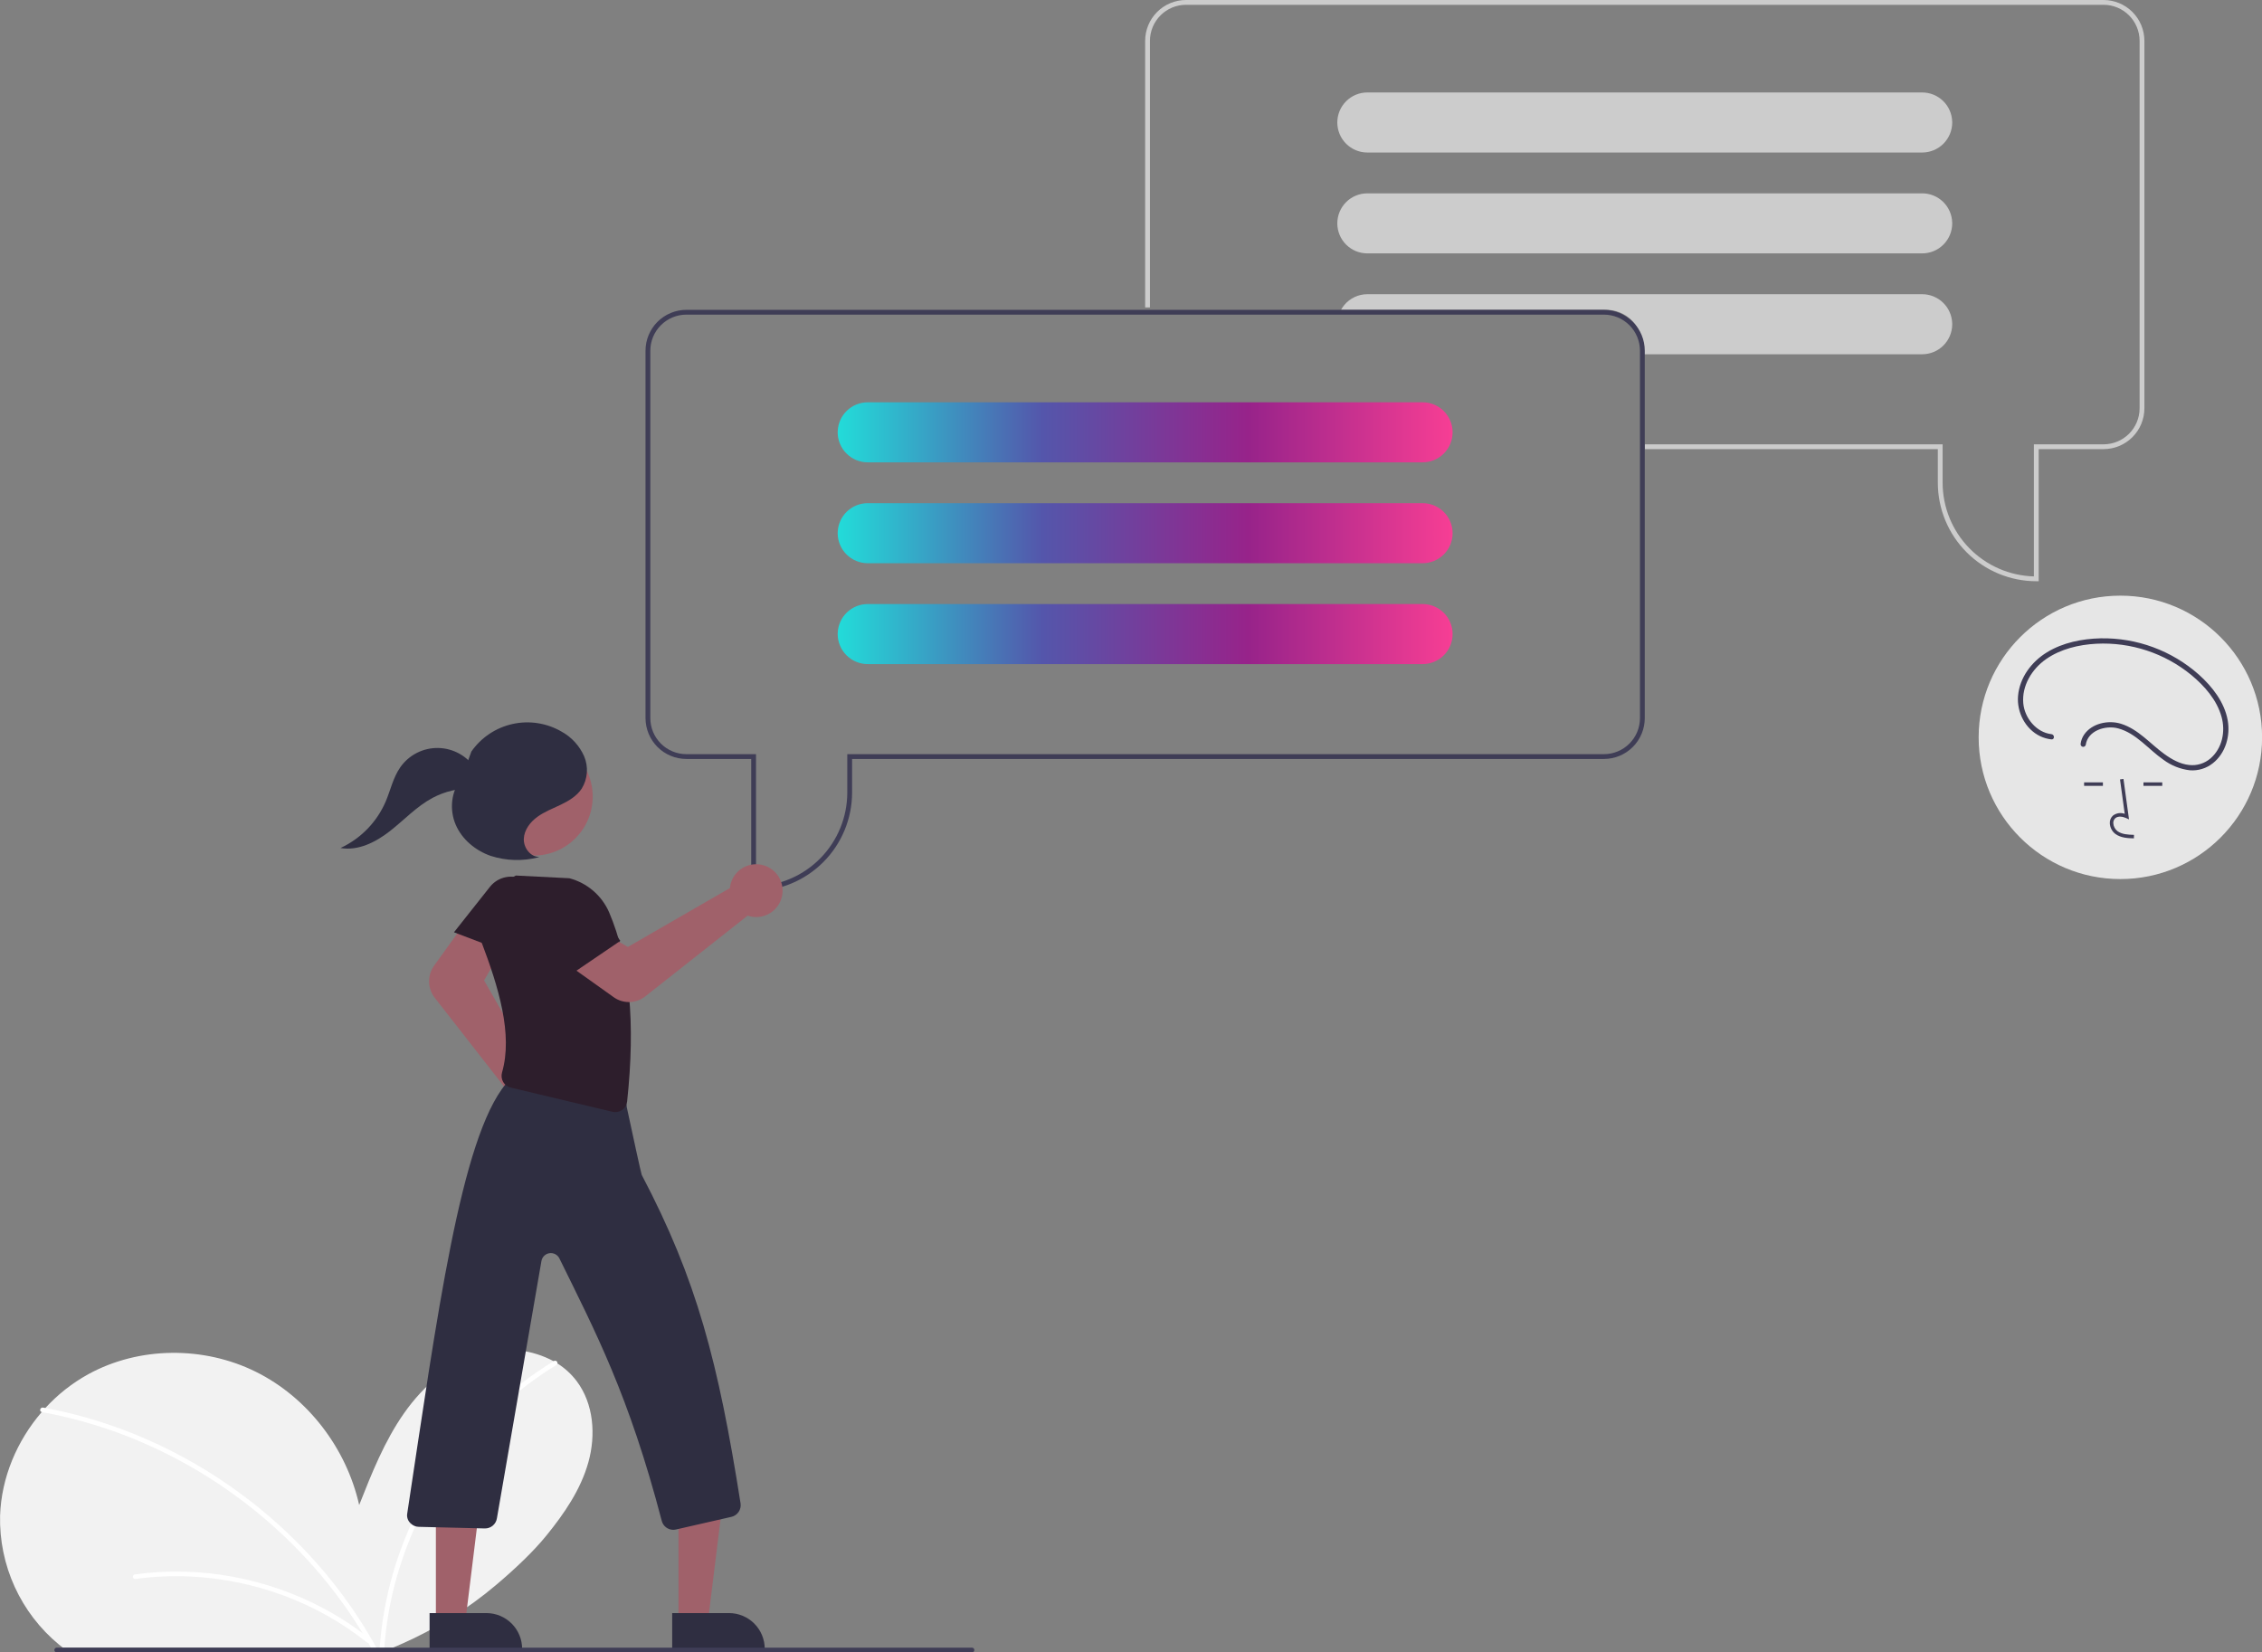 <svg width="219" height="160" viewBox="0 0 219 160" fill="none" xmlns="http://www.w3.org/2000/svg">
<rect x="0" y="0" width="219" height="160" fill="#808080" stroke="none"/>
<g clip-path="url(#clip0_82_872)">
<path d="M197.381 56.279H197.149C194.621 56.276 192.197 55.271 190.41 53.483C188.622 51.696 187.617 49.272 187.614 46.744V43.488H159.242V43.023H188.079V46.744C188.082 49.108 189.006 51.379 190.657 53.072C192.307 54.765 194.553 55.748 196.916 55.811V43.023H203.66C204.585 43.022 205.472 42.654 206.126 42C206.78 41.346 207.148 40.46 207.149 39.535V3.953C207.148 3.029 206.78 2.142 206.126 1.488C205.472 0.834 204.585 0.466 203.66 0.465H114.823C113.898 0.466 113.011 0.834 112.358 1.488C111.704 2.142 111.336 3.029 111.335 3.953V29.767H110.87V3.953C110.871 2.905 111.288 1.9 112.029 1.159C112.77 0.418 113.775 0.001 114.823 0H203.66C204.708 0.001 205.713 0.418 206.454 1.159C207.196 1.9 207.613 2.905 207.614 3.953V39.535C207.613 40.583 207.196 41.588 206.454 42.329C205.713 43.07 204.708 43.487 203.66 43.488H197.381V56.279Z" fill="#CCCCCC"/>
<path d="M189.004 11.746C188.975 10.996 188.657 10.286 188.116 9.765C187.575 9.245 186.853 8.954 186.102 8.953H132.381C131.61 8.953 130.871 9.259 130.326 9.805C129.781 10.35 129.474 11.089 129.474 11.86C129.474 12.631 129.781 13.37 130.326 13.916C130.871 14.461 131.61 14.767 132.381 14.767H186.102C186.873 14.766 187.612 14.459 188.157 13.915C188.701 13.37 189.008 12.631 189.009 11.86C189.01 11.822 189.008 11.784 189.004 11.746Z" fill="#CCCCCC"/>
<path d="M189.004 21.514C188.975 20.763 188.657 20.053 188.116 19.533C187.575 19.012 186.853 18.721 186.102 18.721H132.381C131.61 18.721 130.871 19.027 130.326 19.572C129.781 20.117 129.474 20.857 129.474 21.628C129.474 22.399 129.781 23.138 130.326 23.683C130.871 24.228 131.61 24.535 132.381 24.535H186.102C186.873 24.534 187.612 24.227 188.157 23.682C188.701 23.137 189.008 22.398 189.009 21.628C189.01 21.59 189.008 21.552 189.004 21.514Z" fill="#CCCCCC"/>
<path d="M189.004 31.281C188.975 30.531 188.657 29.821 188.116 29.3C187.575 28.78 186.853 28.489 186.102 28.488H132.381C131.955 28.488 131.534 28.582 131.148 28.763C130.763 28.944 130.421 29.207 130.149 29.535C130.029 29.68 129.923 29.835 129.832 30H155.521C156.446 30.001 157.332 30.369 157.986 31.023C158.64 31.677 159.008 32.563 159.009 33.488V34.302H186.102C186.873 34.301 187.612 33.995 188.157 33.45C188.701 32.905 189.008 32.166 189.009 31.395C189.01 31.357 189.008 31.319 189.004 31.281Z" fill="#CCCCCC"/>
<path d="M5.702 159.234C5.828 159.338 5.955 159.437 6.084 159.535H38.039C38.277 159.437 38.514 159.337 38.75 159.234C42.123 157.766 45.263 155.811 48.069 153.432C49.932 151.853 51.647 150.223 52.889 148.696C54.623 146.565 56.22 144.242 56.962 141.595C57.703 138.949 57.482 135.915 55.827 133.721C55.314 133.045 54.684 132.468 53.966 132.017C53.847 131.942 53.727 131.869 53.603 131.802C51.544 130.693 49.141 130.404 46.878 130.993C43.677 131.82 41.017 134.129 39.119 136.837C37.221 139.544 35.989 142.653 34.775 145.727C33.543 140.24 29.811 135.325 24.771 132.826C19.733 130.327 13.473 130.357 8.541 133.064C6.989 133.921 5.588 135.025 4.391 136.332C4.272 136.46 4.156 136.592 4.042 136.724C1.636 139.509 0.132 143.076 0.008 146.754C-0.047 149.13 0.436 151.486 1.422 153.648C2.408 155.809 3.872 157.719 5.702 159.234Z" fill="#F2F2F2"/>
<path d="M36.761 159.535H37.213C37.219 159.434 37.227 159.334 37.236 159.233C37.394 157.263 37.724 155.31 38.224 153.398C39.37 149.032 41.328 144.92 43.995 141.278C46.654 137.625 50.006 134.53 53.861 132.171C53.889 132.155 53.913 132.133 53.931 132.106C53.95 132.079 53.962 132.048 53.966 132.016C53.974 131.974 53.969 131.931 53.953 131.891C53.936 131.852 53.909 131.818 53.874 131.793C53.839 131.769 53.798 131.754 53.756 131.752C53.713 131.75 53.67 131.76 53.633 131.781C53.623 131.787 53.613 131.794 53.603 131.801C51.419 133.132 49.392 134.704 47.56 136.488C44.282 139.686 41.64 143.474 39.771 147.654C38.123 151.315 37.113 155.232 36.785 159.233C36.776 159.334 36.769 159.435 36.761 159.535Z" fill="white"/>
<path d="M4.042 136.724C4.045 136.725 4.049 136.726 4.052 136.727C4.382 136.787 4.714 136.85 5.042 136.918C7.738 137.472 10.376 138.273 12.924 139.311C15.466 140.349 17.911 141.609 20.23 143.077C22.552 144.545 24.742 146.212 26.775 148.06C28.807 149.905 30.672 151.928 32.346 154.103C33.598 155.733 34.736 157.447 35.752 159.234C35.809 159.333 35.865 159.434 35.921 159.535H36.438C36.383 159.434 36.328 159.333 36.27 159.234C35.041 157.045 33.631 154.963 32.056 153.008C30.314 150.845 28.383 148.841 26.285 147.021C24.201 145.21 21.965 143.583 19.6 142.158C17.226 140.728 14.73 139.51 12.141 138.519C9.629 137.559 7.035 136.827 4.391 136.332C4.317 136.319 4.245 136.305 4.171 136.291C3.89 136.24 3.769 136.665 4.042 136.724Z" fill="white"/>
<path d="M13.027 152.447C16.174 152.015 19.37 152.087 22.494 152.661C25.609 153.23 28.616 154.282 31.407 155.777C32.975 156.62 34.464 157.604 35.855 158.716C36.082 158.897 35.76 159.215 35.535 159.035C33.095 157.094 30.36 155.557 27.433 154.481C24.53 153.407 21.478 152.788 18.386 152.646C16.636 152.565 14.883 152.645 13.148 152.883C13.09 152.897 13.029 152.888 12.977 152.859C12.926 152.83 12.887 152.782 12.87 152.725C12.854 152.668 12.862 152.606 12.892 152.554C12.921 152.502 12.97 152.464 13.027 152.447Z" fill="white"/>
<path d="M155.288 30H66.451C65.403 30.002 64.398 30.419 63.657 31.16C62.916 31.901 62.499 32.905 62.497 33.953V69.535C62.499 70.583 62.916 71.588 63.657 72.329C64.398 73.07 65.403 73.487 66.451 73.488H72.73V86.279H72.963C75.49 86.276 77.914 85.271 79.702 83.483C81.489 81.696 82.495 79.272 82.497 76.744V73.488H155.288C156.336 73.487 157.341 73.07 158.082 72.329C158.823 71.588 159.24 70.583 159.242 69.535V33.953C159.24 32.905 158.823 31.901 158.082 31.16C157.341 30.419 156.336 30.002 155.288 30ZM158.777 69.535C158.775 70.46 158.408 71.346 157.754 72C157.1 72.654 156.213 73.022 155.288 73.023H82.032V76.744C82.029 79.109 81.104 81.378 79.454 83.072C77.804 84.765 75.558 85.748 73.195 85.812V73.023H66.451C65.526 73.022 64.639 72.654 63.986 72C63.332 71.346 62.964 70.46 62.963 69.535V33.953C62.964 33.029 63.332 32.142 63.986 31.488C64.639 30.834 65.526 30.466 66.451 30.465H155.288C156.213 30.466 157.1 30.834 157.754 31.488C158.408 32.142 158.775 33.029 158.777 33.953V69.535Z" fill="#3F3D56"/>
<path d="M137.73 38.953H84.009C83.258 38.954 82.537 39.245 81.996 39.765C81.454 40.286 81.136 40.996 81.107 41.746C81.103 41.784 81.101 41.822 81.102 41.86C81.103 42.631 81.41 43.37 81.955 43.914C82.5 44.459 83.239 44.766 84.009 44.767H137.73C138.501 44.767 139.24 44.461 139.786 43.916C140.331 43.37 140.637 42.631 140.637 41.86C140.637 41.089 140.331 40.35 139.786 39.805C139.24 39.259 138.501 38.953 137.73 38.953Z" fill="url(#paint0_linear_82_872)"/>
<path d="M137.73 48.721H84.009C83.258 48.721 82.537 49.012 81.996 49.533C81.454 50.053 81.136 50.763 81.107 51.514C81.103 51.552 81.101 51.59 81.102 51.628C81.103 52.398 81.41 53.137 81.955 53.682C82.5 54.227 83.239 54.534 84.009 54.535H137.73C138.501 54.535 139.24 54.228 139.786 53.683C140.331 53.138 140.637 52.399 140.637 51.628C140.637 50.857 140.331 50.117 139.786 49.572C139.24 49.027 138.501 48.721 137.73 48.721Z" fill="url(#paint1_linear_82_872)"/>
<path d="M137.73 58.488H84.009C83.258 58.489 82.537 58.78 81.996 59.3C81.454 59.821 81.136 60.531 81.107 61.281C81.103 61.319 81.101 61.357 81.102 61.395C81.103 62.166 81.41 62.905 81.955 63.45C82.5 63.995 83.239 64.301 84.009 64.302H137.73C138.501 64.302 139.24 63.996 139.786 63.451C140.331 62.906 140.637 62.166 140.637 61.395C140.637 60.624 140.331 59.885 139.786 59.34C139.24 58.795 138.501 58.488 137.73 58.488Z" fill="url(#paint2_linear_82_872)"/>
<path d="M52.262 109.935C52.157 109.935 52.053 109.929 51.949 109.915C51.591 109.872 51.246 109.753 50.938 109.566C50.629 109.38 50.363 109.131 50.158 108.834C49.952 108.538 49.812 108.202 49.745 107.848C49.679 107.493 49.688 107.129 49.772 106.778C49.792 106.697 49.816 106.617 49.844 106.538L42.085 96.604C41.743 96.163 41.553 95.624 41.542 95.067C41.531 94.509 41.7 93.963 42.024 93.509L44.742 89.734L48.295 92.475L46.867 94.927L52.519 104.833C52.633 104.844 52.746 104.862 52.857 104.888C53.466 105.035 54 105.399 54.358 105.913C54.716 106.427 54.873 107.054 54.8 107.676C54.727 108.298 54.428 108.871 53.96 109.288C53.492 109.704 52.888 109.934 52.262 109.935Z" fill="#A0616A"/>
<path d="M65.69 157.004L68.541 157.004L69.897 146.007L65.69 146.007L65.69 157.004Z" fill="#A0616A"/>
<path d="M74.04 159.651L65.079 159.652L65.079 156.19L70.578 156.189C71.032 156.189 71.482 156.279 71.903 156.453C72.323 156.627 72.704 156.882 73.026 157.203C73.347 157.525 73.602 157.906 73.776 158.327C73.95 158.747 74.04 159.197 74.04 159.651Z" fill="#2F2E41"/>
<path d="M42.202 157.004L45.053 157.004L46.409 146.007L42.201 146.007L42.202 157.004Z" fill="#A0616A"/>
<path d="M50.551 159.651L41.591 159.652L41.591 156.19L47.089 156.189C47.544 156.189 47.994 156.279 48.414 156.453C48.834 156.627 49.216 156.882 49.537 157.203C49.859 157.525 50.114 157.906 50.288 158.327C50.462 158.747 50.551 159.197 50.551 159.651Z" fill="#2F2E41"/>
<path d="M43.952 90.269L50.353 92.702L51.915 88.361C52.123 87.784 52.12 87.153 51.907 86.579C51.694 86.004 51.285 85.523 50.752 85.221C50.213 84.916 49.582 84.813 48.974 84.932C48.366 85.051 47.82 85.383 47.435 85.869L43.952 90.269Z" fill="#2D1E2C"/>
<path d="M65.183 148.126C64.927 148.126 64.679 148.041 64.478 147.884C64.276 147.727 64.132 147.507 64.069 147.26C60.877 135.048 57.636 128.927 54.16 121.849C54.073 121.673 53.932 121.528 53.758 121.438C53.583 121.347 53.384 121.314 53.19 121.344C52.995 121.374 52.816 121.465 52.677 121.604C52.538 121.744 52.447 121.923 52.417 122.118L48.109 147.013C48.066 147.291 47.924 147.543 47.708 147.724C47.493 147.904 47.219 148 46.938 147.994L40.543 147.838C40.387 147.835 40.234 147.8 40.093 147.736C39.952 147.672 39.825 147.58 39.72 147.466C39.609 147.356 39.524 147.223 39.472 147.076C39.419 146.929 39.401 146.773 39.417 146.618C42.313 127.514 44.594 110.222 48.98 104.947C49.102 104.832 49.241 104.737 49.393 104.666L49.26 104.646C49.222 104.64 49.12 104.624 49.119 104.523L49.118 104.424L49.218 104.405C49.378 104.399 49.537 104.423 49.688 104.476L59.699 106.016C59.976 106.059 60.228 106.201 60.408 106.416C60.589 106.631 60.685 106.904 60.678 107.185C61.223 109.731 62.057 113.573 62.131 113.763C67.472 123.917 69.545 131.912 71.699 145.566C71.743 145.855 71.677 146.151 71.512 146.393C71.348 146.636 71.098 146.807 70.812 146.872L65.444 148.097C65.358 148.116 65.271 148.126 65.183 148.126Z" fill="#2F2E41"/>
<path d="M59.566 107.682C59.476 107.682 59.386 107.672 59.299 107.651L49.443 105.306C49.292 105.271 49.15 105.205 49.026 105.113C48.901 105.02 48.797 104.903 48.719 104.769C48.639 104.63 48.587 104.477 48.568 104.318C48.549 104.158 48.562 103.997 48.606 103.843C49.669 100.158 48.276 95.591 46.611 91.204C46.4 89.921 46.607 88.605 47.203 87.449C47.798 86.293 48.75 85.36 49.918 84.788L49.945 84.775L55.119 85.037C55.969 85.259 56.757 85.672 57.424 86.243C58.091 86.814 58.621 87.529 58.972 88.334C60.966 93.002 61.537 98.991 60.717 106.645C60.687 106.929 60.553 107.193 60.34 107.384C60.128 107.576 59.852 107.682 59.566 107.682Z" fill="#2D1E2C"/>
<path d="M60.891 97.027C60.365 97.028 59.852 96.865 59.423 96.56L55.606 93.84L58.329 90.274L60.788 91.689L70.667 85.99C70.677 85.876 70.695 85.764 70.721 85.652C70.836 85.16 71.096 84.713 71.466 84.368C71.835 84.022 72.299 83.795 72.799 83.713C73.298 83.632 73.81 83.7 74.271 83.91C74.731 84.119 75.119 84.461 75.386 84.891C75.652 85.321 75.785 85.82 75.767 86.326C75.75 86.832 75.583 87.321 75.287 87.732C74.992 88.142 74.581 88.456 74.108 88.634C73.634 88.811 73.118 88.844 72.625 88.728C72.544 88.709 72.463 88.685 72.384 88.657L62.46 96.486C62.013 96.838 61.46 97.028 60.891 97.027Z" fill="#A0616A"/>
<path d="M54.395 94.95L60.057 91.1L57.396 87.331C57.043 86.83 56.524 86.471 55.931 86.316C55.339 86.161 54.71 86.221 54.157 86.484C53.598 86.751 53.152 87.209 52.901 87.775C52.649 88.342 52.609 88.979 52.786 89.573L54.395 94.95Z" fill="#2D1E2C"/>
<path d="M51.672 82.843C54.826 82.843 57.383 80.285 57.383 77.131C57.383 73.976 54.826 71.419 51.672 71.419C48.517 71.419 45.96 73.976 45.96 77.131C45.96 80.285 48.517 82.843 51.672 82.843Z" fill="#A0616A"/>
<path d="M52.195 82.974C51.338 82.971 50.676 82.068 50.715 81.212C50.753 80.355 51.328 79.602 52.021 79.097C52.714 78.592 53.527 78.285 54.3 77.914C55.073 77.543 55.839 77.08 56.316 76.368C56.604 75.901 56.776 75.373 56.818 74.826C56.859 74.28 56.769 73.731 56.554 73.227C56.11 72.219 55.348 71.383 54.384 70.849C52.952 70.011 51.256 69.743 49.636 70.099C48.015 70.454 46.587 71.407 45.638 72.768L44.659 75.433C43.662 76.632 43.504 78.412 44.117 79.847C44.73 81.281 46.035 82.359 47.508 82.872C49.002 83.353 50.602 83.401 52.122 83.011" fill="#2F2E41"/>
<path d="M46.023 74.422C45.632 73.819 45.098 73.321 44.469 72.973C43.84 72.624 43.135 72.436 42.416 72.424C41.697 72.413 40.986 72.578 40.346 72.906C39.706 73.234 39.157 73.715 38.746 74.305C38.059 75.294 37.809 76.512 37.337 77.62C36.481 79.602 34.925 81.201 32.966 82.109C34.681 82.41 36.391 81.537 37.762 80.464C39.134 79.39 40.34 78.079 41.876 77.258C43.085 76.614 44.442 76.302 45.81 76.354" fill="#2F2E41"/>
<path d="M94.101 160H5.496C5.434 160 5.375 159.976 5.332 159.932C5.288 159.889 5.263 159.829 5.263 159.768C5.263 159.706 5.288 159.647 5.332 159.603C5.375 159.56 5.434 159.535 5.496 159.535H94.101C94.162 159.535 94.222 159.56 94.265 159.603C94.309 159.647 94.333 159.706 94.333 159.768C94.333 159.829 94.309 159.889 94.265 159.932C94.222 159.976 94.162 160 94.101 160Z" fill="#3F3D56"/>
<path d="M205.288 85.117C212.866 85.117 219.009 78.974 219.009 71.396C219.009 63.818 212.866 57.675 205.288 57.675C197.71 57.675 191.567 63.818 191.567 71.396C191.567 78.974 197.71 85.117 205.288 85.117Z" fill="#E6E6E6"/>
<path d="M206.597 81.175C206.038 81.16 205.342 81.14 204.807 80.749C204.647 80.628 204.516 80.473 204.423 80.296C204.329 80.118 204.276 79.923 204.266 79.723C204.256 79.58 204.28 79.438 204.334 79.306C204.389 79.174 204.473 79.057 204.58 78.963C204.74 78.844 204.927 78.767 205.124 78.738C205.321 78.71 205.522 78.731 205.709 78.801L205.253 75.467L205.588 75.421L206.124 79.34L205.845 79.212C205.52 79.063 205.075 78.988 204.799 79.221C204.731 79.282 204.678 79.358 204.644 79.443C204.61 79.528 204.597 79.62 204.604 79.711C204.612 79.86 204.652 80.005 204.722 80.137C204.791 80.269 204.888 80.385 205.006 80.476C205.423 80.781 205.977 80.82 206.606 80.837L206.597 81.175Z" fill="#3F3D56"/>
<path d="M203.597 75.754H201.776V76.092H203.597V75.754Z" fill="#3F3D56"/>
<path d="M209.343 75.754H207.523V76.092H209.343V75.754Z" fill="#3F3D56"/>
<path d="M198.613 71.086C197.147 70.919 196.012 69.514 195.887 68.089C195.739 66.393 196.726 64.783 198.081 63.831C199.498 62.836 201.263 62.421 202.97 62.33C206.302 62.164 209.576 63.243 212.156 65.357C213.436 66.42 214.631 67.774 215.084 69.409C215.477 70.829 215.157 72.438 214.015 73.433C213.732 73.677 213.402 73.859 213.046 73.969C212.689 74.079 212.313 74.114 211.943 74.071C211.056 73.979 210.239 73.513 209.531 72.998C208.154 71.997 207.023 70.602 205.346 70.079C204.116 69.696 202.52 70.033 201.768 71.145C201.597 71.4 201.487 71.69 201.445 71.994C201.429 72.058 201.439 72.127 201.472 72.185C201.505 72.243 201.558 72.286 201.622 72.306C201.687 72.323 201.756 72.314 201.814 72.281C201.873 72.248 201.915 72.193 201.934 72.129C202.131 70.728 203.854 70.205 205.063 70.525C206.825 70.991 208.008 72.564 209.454 73.563C210.203 74.121 211.085 74.474 212.012 74.584C212.816 74.647 213.614 74.402 214.244 73.899C215.479 72.923 215.951 71.245 215.678 69.735C215.362 67.985 214.185 66.486 212.893 65.325C210.274 62.997 206.873 61.741 203.37 61.807C201.583 61.848 199.718 62.217 198.178 63.162C196.685 64.078 195.531 65.611 195.38 67.392C195.247 68.961 196.089 70.601 197.533 71.288C197.873 71.449 198.239 71.552 198.613 71.593C198.937 71.63 198.934 71.123 198.613 71.086Z" fill="#3F3D56"/>
</g>
<defs>
<linearGradient id="paint0_linear_82_872" x1="81.102" y1="41.86" x2="140.637" y2="41.86" gradientUnits="userSpaceOnUse">
<stop stop-color="#22DCD9"/>
<stop offset="0.333" stop-color="#5456AB"/>
<stop offset="0.667" stop-color="#97238A"/>
<stop offset="1" stop-color="#F73E94"/>
</linearGradient>
<linearGradient id="paint1_linear_82_872" x1="81.102" y1="51.628" x2="140.637" y2="51.628" gradientUnits="userSpaceOnUse">
<stop stop-color="#22DCD9"/>
<stop offset="0.333" stop-color="#5456AB"/>
<stop offset="0.667" stop-color="#97238A"/>
<stop offset="1" stop-color="#F73E94"/>
</linearGradient>
<linearGradient id="paint2_linear_82_872" x1="81.102" y1="61.395" x2="140.637" y2="61.395" gradientUnits="userSpaceOnUse">
<stop stop-color="#22DCD9"/>
<stop offset="0.333" stop-color="#5456AB"/>
<stop offset="0.667" stop-color="#97238A"/>
<stop offset="1" stop-color="#F73E94"/>
</linearGradient>
<clipPath id="clip0_82_872">
<rect width="219.009" height="160" fill="white"/>
</clipPath>
</defs>
</svg>
